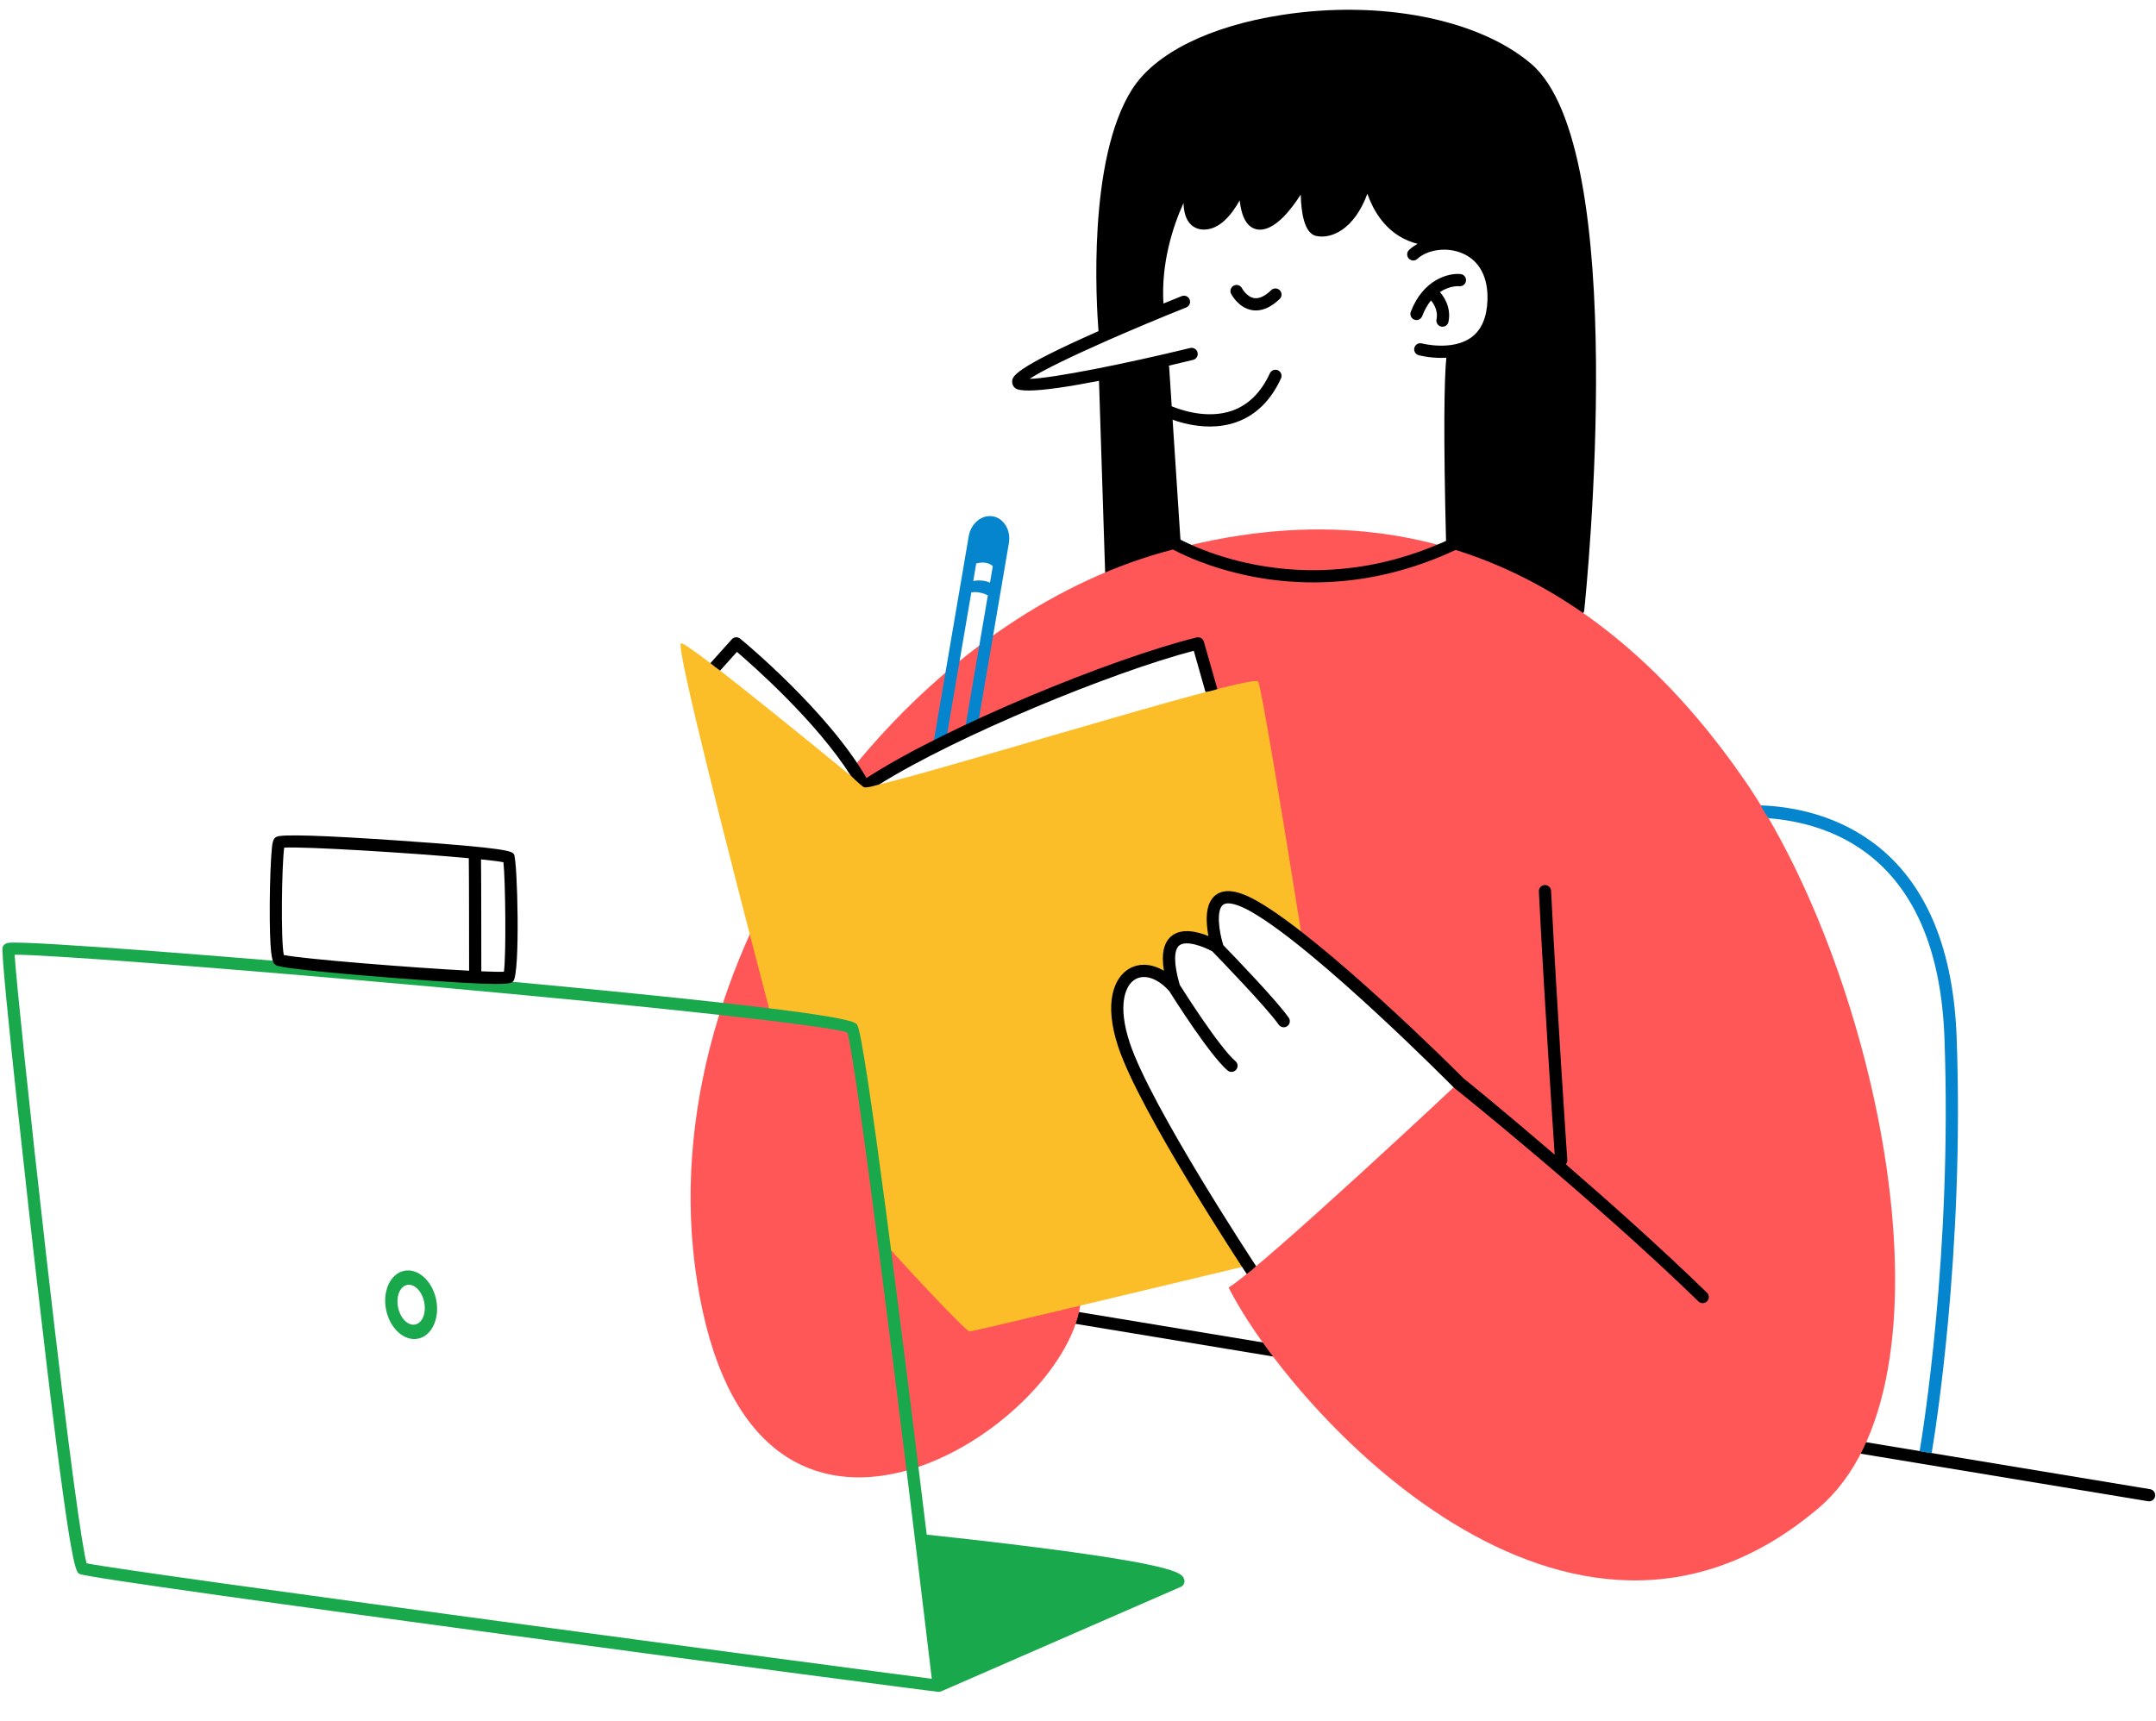 <?xml version="1.0" encoding="UTF-8" standalone="no"?><svg xmlns="http://www.w3.org/2000/svg" xmlns:xlink="http://www.w3.org/1999/xlink" fill="#000000" height="352.3" preserveAspectRatio="xMidYMid meet" version="1" viewBox="-0.5 -2.0 441.3 352.3" width="441.3" zoomAndPan="magnify"><g id="change1_1"><path d="M312.812,10.98c-10.828-9.129-30.794-13.029-50.877-9.932 c-14.839,2.288-26.041,7.853-30.734,15.267c-9.127,14.419-7.298,43.883-6.855,49.476 c-17.668,7.809-17.669,9.316-17.669,10.415c0,0.488,0.228,0.947,0.625,1.26c0.428,0.337,1.375,0.485,2.712,0.485 c3.173,0,8.548-0.837,14.434-1.986l1.379,42.992c0.016,0.49,0.316,0.926,0.769,1.114 c0.305,0.127,22.413,9.106,54.623,9.106c12.566,0,26.67-1.367,41.616-5.159c0.508-0.128,0.881-0.56,0.935-1.081 C324.175,119.083,333.429,28.363,312.812,10.98z M226.226,67.686c0.014-0.007,0.029-0.011,0.043-0.019 c5.011-2.208,10.602-4.551,16.035-6.722c0.641-0.256,0.953-0.983,0.697-1.625s-0.984-0.955-1.625-0.697 c-0.035,0.014-1.483,0.594-3.738,1.52c-0.498-8.296,1.912-15.71,4.111-20.592 c0.046,1.509,0.341,2.947,1.097,3.958c0.731,0.978,1.837,1.514,3.109,1.492c3.165-0.006,5.624-2.994,7.292-5.979 c0.214,1.989,0.729,3.933,1.831,5.029c0.748,0.742,1.698,1.065,2.763,0.942c2.961-0.355,5.894-4.015,7.897-7.157 c0.1,3.901,0.784,7.809,3.044,8.446c1.667,0.397,3.529-0.001,5.245-1.12c2.261-1.473,4.094-4.064,5.348-7.492 c1.368,3.83,3.464,6.681,6.261,8.503c1.361,0.887,2.74,1.425,4.031,1.75c-0.645,0.349-1.236,0.763-1.75,1.246 c-0.503,0.473-0.527,1.264-0.054,1.767c0.474,0.505,1.266,0.526,1.767,0.054c1.867-1.756,5.89-2.629,9.386-1.047 c3.344,1.512,5.1,4.886,4.944,9.501c-0.119,3.521-1.213,6.073-3.253,7.588 c-3.897,2.896-10.112,1.291-10.176,1.275c-0.662-0.177-1.351,0.22-1.529,0.886 c-0.178,0.666,0.217,1.35,0.883,1.529c0.154,0.041,2.097,0.547,4.61,0.547c0.339,0,0.691-0.013,1.048-0.033 c-0.439,4.218-0.622,15.834-0.043,38.325c-30.965,12.884-50.989,2.126-54.305,0.108l-1.683-25.74 c1.749,0.626,4.51,1.389,7.607,1.389c1.737,0,3.58-0.24,5.404-0.88c3.993-1.4,7.079-4.417,9.173-8.968 c0.288-0.627,0.014-1.37-0.613-1.658c-0.626-0.288-1.369-0.014-1.658,0.613c-1.797,3.906-4.392,6.479-7.713,7.648 c-5.075,1.787-10.554-0.138-12.38-0.898l-0.524-8.019c-0.007-0.105-0.049-0.197-0.08-0.292 c1.756-0.411,3.432-0.811,4.972-1.185c0.671-0.163,1.083-0.839,0.92-1.51c-0.162-0.67-0.835-1.083-1.51-0.92 c-13.31,3.229-27.958,6.172-32.864,6.314C212.747,73.886,218.857,70.934,226.226,67.686z M439.389,305.36 c-0.068,0-0.137-0.005-0.206-0.017l-280.696-46.435c-0.681-0.113-1.142-0.756-1.029-1.438 c0.113-0.682,0.752-1.148,1.438-1.029l280.696,46.435c0.681,0.113,1.142,0.756,1.029,1.438 C440.519,304.926,439.99,305.36,439.389,305.36z M255.763,61.491c0.269,0.045,0.537,0.067,0.808,0.067 c1.601,0,3.231-0.789,4.856-2.353c0.498-0.478,0.514-1.27,0.035-1.767c-0.479-0.498-1.27-0.514-1.768-0.035 c-1.294,1.245-2.472,1.791-3.506,1.623c-1.531-0.248-2.465-1.998-2.474-2.015c-0.317-0.611-1.066-0.853-1.68-0.538 c-0.614,0.315-0.858,1.067-0.544,1.682C251.552,58.274,252.989,61.026,255.763,61.491z M288.984,63.438 c0.147,0.057,0.299,0.084,0.448,0.084c0.502,0,0.976-0.305,1.167-0.802c0.518-1.349,1.141-2.389,1.802-3.212 c0.294,0.332,1.545,1.889,1.132,3.876c-0.141,0.676,0.294,1.338,0.97,1.478c0.086,0.018,0.171,0.026,0.255,0.026 c0.58,0,1.101-0.406,1.223-0.996c0.655-3.153-1.216-5.498-1.753-6.092c1.991-1.343,3.841-1.218,3.977-1.206 c0.676,0.07,1.294-0.429,1.365-1.113c0.072-0.686-0.426-1.302-1.112-1.375c-2.392-0.248-7.626,1.032-10.192,7.716 C288.018,62.467,288.339,63.19,288.984,63.438z" fill="#000000"/></g><g id="change2_1"><path d="M371.759,306.718c-51.159,43.505-108.067-20.087-120.785-45.13 c7.043-4.304,48.065-42.848,48.065-42.848l-2.17,0.177c0,0-30.537-30.405-41.254-35.684 c-10.717-5.279-9.338,3.127-7.511,8.369c-8.641-4.345-10.826-0.84-9.463,7.35 c-11.941-6.679-12.124,4.527-9.083,12.94c3.041,8.413,17.68,32.937,17.68,32.937l-26.634,20.465 c-3.739,24.989-63.478,64.12-77.25,1.25c-7.397-33.769,2.202-69.168,20.955-97.953l1.556,10.823l81.652-33.913 c0,0-0.522-9-2.739-15.806c-27.391,4.803-67.957,28.328-67.957,28.328l-2.666-2.925 c17.351-21.29,39.822-37.41,63.319-44.032c57.391-16.174,95.232,12.137,118.957,46.435 C384.009,197.37,401.822,281.153,371.759,306.718z M371.759,306.718c-51.159,43.505-108.067-20.087-120.785-45.13 c7.043-4.304,48.065-42.848,48.065-42.848l-2.17,0.177c0,0-30.537-30.405-41.254-35.684 c-10.717-5.279-9.338,3.127-7.511,8.369c-8.641-4.345-10.826-0.84-9.463,7.35 c-11.941-6.679-12.124,4.527-9.083,12.94c3.041,8.413,17.68,32.937,17.68,32.937l-26.634,20.465 c-3.739,24.989-63.478,64.12-77.25,1.25c-7.397-33.769,2.202-69.168,20.955-97.953l1.556,10.823l81.652-33.913 c0,0-0.522-9-2.739-15.806c-27.391,4.803-67.957,28.328-67.957,28.328l-2.666-2.925 c17.351-21.29,39.822-37.41,63.319-44.032c57.391-16.174,95.232,12.137,118.957,46.435 C384.009,197.37,401.822,281.153,371.759,306.718z" fill="#ff5757"/></g><g id="change3_1"><path d="M193.169,149.407l5.148-30.131c0.801-0.124,1.978-0.085,3.381,0.606l-4.716,27.601l2.722-1.373 l6.298-36.914c0.452-2.638-1.024-5.1-3.291-5.489c-2.266-0.387-4.479,1.442-4.931,4.079l-7.336,42.996 L193.169,149.407z M199.318,113.356c1.951-0.507,2.966,0.143,3.389,0.563l-0.57,3.374 c-0.696-0.324-1.833-0.63-3.425-0.35L199.318,113.356z M392.417,295.072c0.62-3.638,6.666-40.55,5.085-84.516 c-0.613-17.052-5.625-29.532-14.898-37.095c-6.956-5.673-15.085-7.482-21.097-7.945 c-0.259-0.238-1.359-1.999-1.598-2.637c6.469,0.241,16.012,1.917,24.253,8.627 c9.869,8.035,15.197,21.144,15.838,38.96c1.586,44.117-4.467,81.187-5.117,85.014 C394.536,295.48,392.523,295.142,392.417,295.072z" fill="#0485ce"/></g><g id="change4_1"><path d="M228.207,205.246c0.438,9.024,17.084,37.38,26.964,51.788 c-22.492,5.345-56.427,13.554-57.218,13.554c-0.605,0-9.206-9.036-17.511-18.171 c-1.686-13.929-5.338-42.76-6.832-44.155c-1.48-1.383-11.479-2.281-16.386-2.643 c-7.975-30.444-19.337-74.743-18.358-75.9c0.816-0.964,36,28.174,37.565,29.348 c1.565,1.174,79.435-23.478,80.609-21.522c0.55,0.917,4.816,26.247,9.031,52.899 c-2.71-2.288-7.754-6.274-11.477-7.606c-5.332-1.908-8.518-0.35-6.191,8.923 c-2.515-1.928-13.178-6.011-8.581,8.381C233.023,195.408,227.695,194.687,228.207,205.246z M228.207,205.246 c0.438,9.024,17.084,37.38,26.964,51.788c-22.492,5.345-56.427,13.554-57.218,13.554 c-0.605,0-9.206-9.036-17.511-18.171c-1.686-13.929-5.338-42.76-6.832-44.155 c-1.48-1.383-11.479-2.281-16.386-2.643c-7.975-30.444-19.337-74.743-18.358-75.9 c0.816-0.964,36,28.174,37.565,29.348c1.565,1.174,79.435-23.478,80.609-21.522 c0.55,0.917,4.816,26.247,9.031,52.899c-2.71-2.288-7.754-6.274-11.477-7.606 c-5.332-1.908-8.518-0.35-6.191,8.923c-2.515-1.928-13.178-6.011-8.581,8.381 C233.023,195.408,227.695,194.687,228.207,205.246z" fill="#fbbe28"/></g><g id="change5_1"><path d="M6.564,256.061c7.223,63.17,8.334,63.726,9.226,64.172 c2.789,1.394,174.588,24.132,175.863,24.132c0,0,0-0,0.001-0c0,0,0,0,0,0 c0.086,0,0.172-0.009,0.258-0.028c0.036-0.007,0.069-0.022,0.103-0.033c0.046-0.014,0.093-0.024,0.138-0.044 l49.044-21.392c0.593-0.259,0.891-0.927,0.686-1.541c-0.38-1.139-0.9-2.699-27.502-6.191 c-11.312-1.486-22.645-2.683-25.195-2.949c-4.917-40.373-12.634-101.979-14.232-104.376 c-0.523-0.784-1.749-2.621-85.348-10.172c-39.57-3.574-84.594-7.124-88.332-6.621 c-0.81,0.108-1.123,0.559-1.242,0.917C-0.538,193.65,6.493,255.437,6.564,256.061z M2.492,193.454 c0.041,0,0.083,0,0.127,0c6.907,0,43.745,2.81,84.605,6.481c47.797,4.296,81.876,8.059,85.721,9.453 c1.754,5.485,11.178,81.105,17.28,132.3c-16.212-2.069-162.821-21.57-172.992-23.64 c-0.884-3.061-3.462-20.922-8.259-62.923C5.557,225.217,2.848,198.927,2.492,193.454z M78.532,266.159 c0.782,3.832,3.716,6.48,6.539,5.904s4.485-4.162,3.703-7.994c-0.782-3.832-3.716-6.48-6.539-5.903 C79.412,258.742,77.75,262.328,78.532,266.159z M82.827,261.064c1.473-0.301,3.042,1.272,3.498,3.505 s-0.372,4.296-1.845,4.596c-1.473,0.301-3.042-1.272-3.498-3.506S81.354,261.364,82.827,261.064z" fill="#1aa84d"/></g><g id="change1_2"><path d="M80.726,170.058c-15.244-1.042-23.524-1.293-24.612-0.751c0,0,0,0,0,0.001 c-0.753,0.377-0.91,0.982-1.118,4.319c-0.209,3.369-0.321,8.477-0.277,12.712 c0.087,8.474,0.657,8.854,1.261,9.257c1.072,0.715,15.604,1.945,24.172,2.614 c11.868,0.927,17.841,1.23,20.914,1.23c2.972,0,3.232-0.284,3.487-0.564c1.461-1.6,0.87-24.704,0.163-25.941 C104.338,172.274,103.98,171.648,80.726,170.058z M57.593,193.517c-0.643-3.058-0.417-18.438,0.077-21.985 c4.208-0.255,25.916,1.072,37.785,2.164c0.054,3.46,0.061,19.446,0.062,23.034 C83.534,196.099,61.538,194.323,57.593,193.517z M102.643,196.941c-0.848,0.039-2.48,0.002-4.627-0.091 c-0.001-3.312-0.006-18.852-0.059-22.912c2.118,0.217,3.734,0.417,4.588,0.586 C102.943,177.996,103.133,193.528,102.643,196.941z M238.775,110.043c0.174,0.107,11.96,7.19,29.552,7.19 c8.53,0,18.426-1.666,29.023-6.6c0.626-0.291,0.897-1.035,0.606-1.661s-1.037-0.897-1.66-0.606 c-31.189,14.521-55.962-0.302-56.208-0.453c-0.589-0.362-1.357-0.177-1.72,0.41 C238.005,108.912,238.188,109.681,238.775,110.043z M348.89,262.649c-9.329-9.077-19.891-18.502-28.892-26.288 c0.208-0.24,0.325-0.559,0.302-0.901c-0.021-0.315-2.157-31.648-3.317-55.084 c-0.033-0.689-0.621-1.215-1.31-1.187c-0.69,0.034-1.221,0.621-1.187,1.31 c1.031,20.839,2.831,47.892,3.236,53.898c-10.178-8.752-17.899-15.035-18.683-15.658 c-1.757-1.793-28.574-28.452-42.161-36.237c-3.981-2.281-6.809-2.668-8.641-1.185 c-2.171,1.757-1.897,5.647-1.386,8.316c-2.22-0.898-5.396-1.687-7.486-0.06c-1.652,1.286-2.192,3.647-1.627,7.171 c-2.414-1.438-4.981-1.644-7.091-0.438c-3.075,1.757-5.288,6.876-2.275,15.976 c4.416,13.342,25.418,45.191,26.307,46.537c0.342-0.205,1.687-1.294,1.934-1.595 c-0.216-0.326-21.556-32.701-25.868-45.727c-2.541-7.677-0.973-11.812,1.143-13.021 c1.937-1.107,4.656-0.15,6.94,2.431c0.827,1.317,8.299,13.133,11.919,16.236c0.235,0.202,0.525,0.301,0.812,0.301 c0.352,0,0.703-0.148,0.95-0.436c0.449-0.524,0.389-1.313-0.136-1.763c-3.259-2.794-10.48-14.164-11.396-15.615 c-1.234-4.212-1.267-7.157-0.079-8.083c1.421-1.107,4.889,0.221,6.736,1.215c1.223,1.258,11.101,11.451,13.597,15.018 c0.243,0.348,0.632,0.533,1.025,0.533c0.248,0,0.498-0.073,0.716-0.226c0.565-0.397,0.703-1.176,0.308-1.741 c-2.432-3.474-11.041-12.425-13.397-14.857c-0.871-2.765-1.465-7.106-0.074-8.23 c0.885-0.717,3.009-0.202,5.825,1.411c13.459,7.712,41.095,35.634,41.371,35.916 c0.037,0.038,0.076,0.073,0.118,0.106c0.284,0.225,28.599,22.904,50.02,43.745 c0.243,0.236,0.558,0.354,0.872,0.354c0.325,0,0.651-0.127,0.895-0.378 C349.395,263.921,349.384,263.13,348.89,262.649z M246.252,139.692c0.788-0.163,1.7-0.375,2.415-0.627 c-0.003-0.01,0.001-0.021-0.002-0.031c0,0-1.185-4.179-2.75-9.659c-0.185-0.647-0.85-1.031-1.502-0.87 c-17.316,4.283-51.278,18.202-67.551,28.776c-7.992-13.776-25.11-27.917-25.856-28.529 c-0.517-0.425-1.277-0.367-1.724,0.132l-4.375,4.884c0.545,0.463,1.325,1.064,1.988,1.528l3.44-3.84 c3.512,3.002,16.266,14.272,23.312,25.358c1.431,1.372,2.522,2.357,2.817,2.383 c0.408,0.036,1.288-0.082,2.994-0.598c15.938-9.963,47.679-22.999,64.388-27.37 C245.192,135.945,246.183,139.446,246.252,139.692z" fill="#000000"/></g></svg>